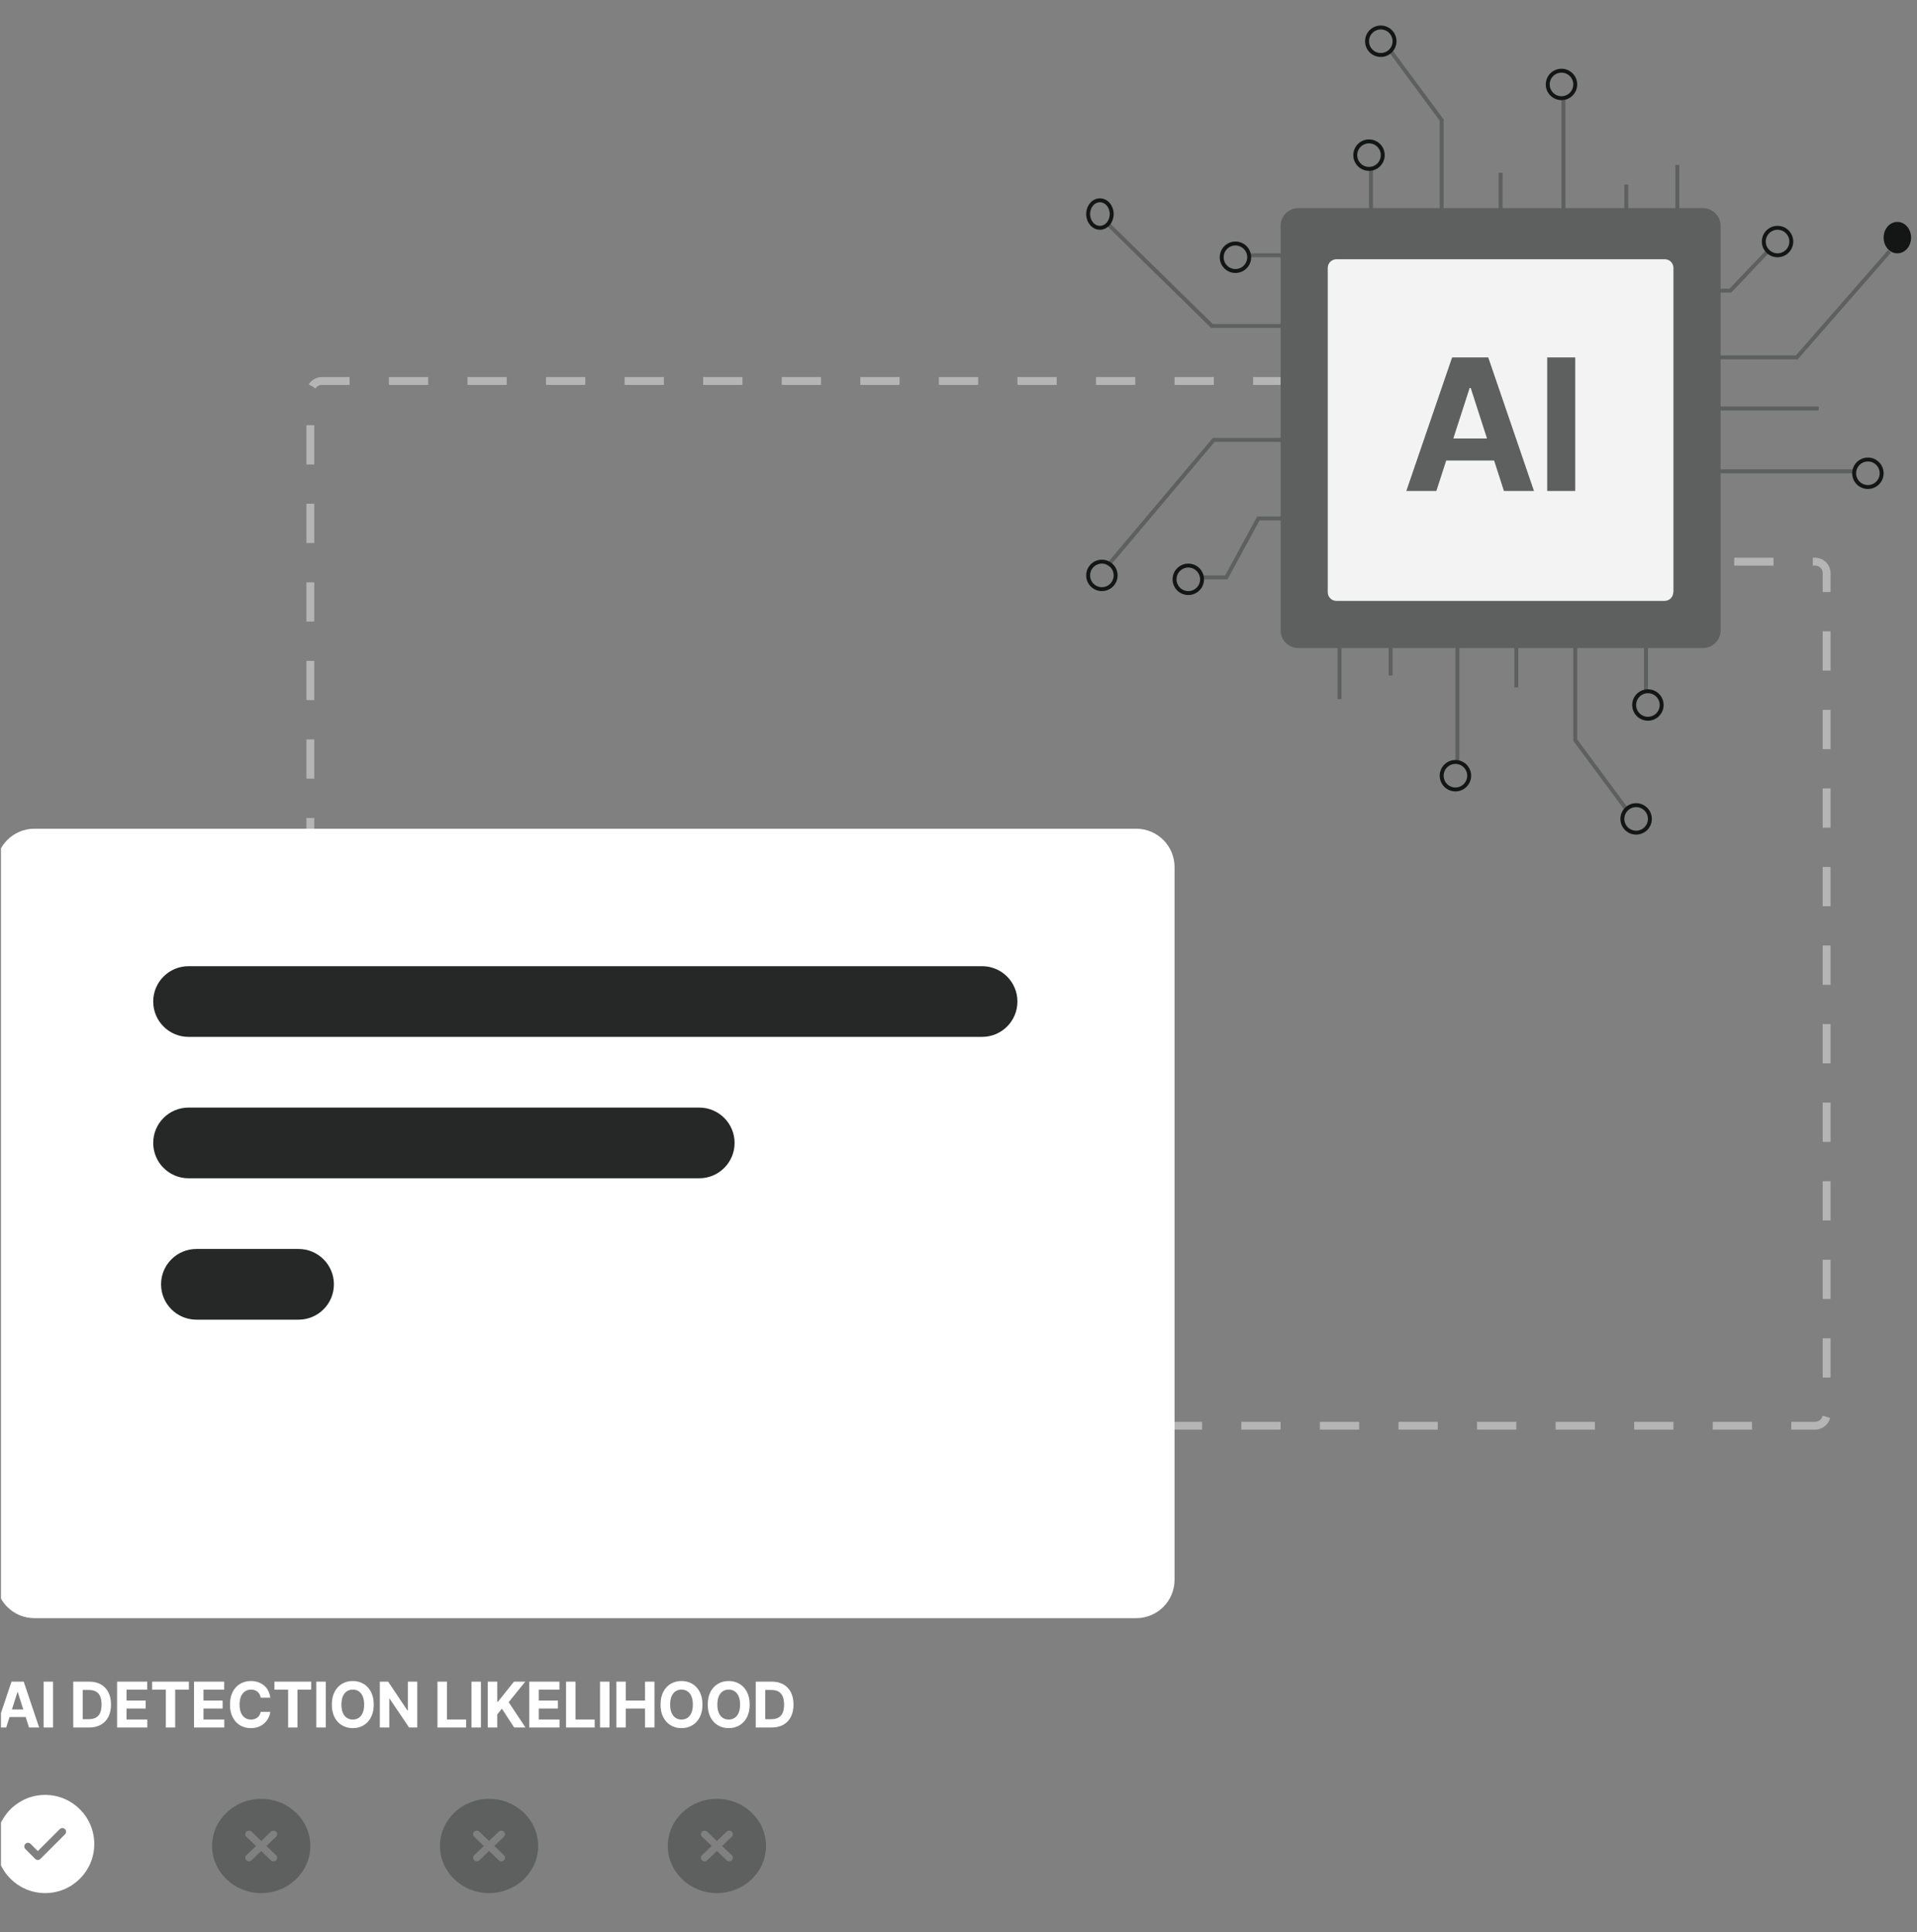 <?xml version="1.0" encoding="UTF-8"?>
<svg xmlns="http://www.w3.org/2000/svg" width="488" height="492" viewBox="0 0 488 492" fill="none">
  <rect x="0" y="0" width="488" height="492" fill="#808080" stroke="none"/>
  <g clip-path="url(#clip0_12635_45744)">
    <path d="M1.581 439.84H-1L2.933 428.16H6.037L9.964 439.84H7.383L4.529 430.83H4.44L1.581 439.84ZM1.42 435.249H7.516V437.176H1.42V435.249ZM13.508 428.16V439.84H11.1V428.16H13.508ZM22.684 439.84H18.645V428.16H22.717C23.863 428.16 24.849 428.393 25.676 428.861C26.503 429.325 27.139 429.992 27.584 430.864C28.033 431.734 28.257 432.776 28.257 433.988C28.257 435.205 28.033 436.251 27.584 437.125C27.139 438 26.5 438.671 25.665 439.139C24.834 439.607 23.841 439.84 22.684 439.84ZM21.054 437.724H22.584C23.296 437.724 23.895 437.595 24.38 437.336C24.87 437.074 25.237 436.67 25.482 436.121C25.73 435.57 25.854 434.86 25.854 433.988C25.854 433.125 25.73 432.421 25.482 431.873C25.237 431.325 24.872 430.922 24.386 430.664C23.9 430.405 23.301 430.276 22.589 430.276H21.054V437.724ZM29.806 439.84V428.16H37.483V430.196H32.215V432.98H37.088V435.015H32.215V437.804H37.505V439.84H29.806ZM38.729 430.196V428.16H48.085V430.196H44.597V439.84H42.216V430.196H38.729ZM49.391 439.84V428.16H57.067V430.196H51.799V432.98H56.672V435.015H51.799V437.804H57.089V439.84H49.391ZM68.798 432.249H66.362C66.317 431.926 66.226 431.639 66.089 431.388C65.952 431.134 65.776 430.917 65.561 430.738C65.346 430.56 65.097 430.422 64.815 430.328C64.537 430.232 64.235 430.184 63.909 430.184C63.319 430.184 62.805 430.335 62.368 430.635C61.93 430.932 61.591 431.366 61.35 431.936C61.109 432.502 60.988 433.19 60.988 434.001C60.988 434.833 61.109 435.532 61.35 436.099C61.595 436.666 61.936 437.093 62.373 437.382C62.811 437.671 63.317 437.816 63.892 437.816C64.215 437.816 64.513 437.772 64.787 437.684C65.066 437.597 65.312 437.47 65.527 437.302C65.742 437.131 65.92 436.924 66.061 436.681C66.206 436.438 66.306 436.16 66.362 435.848L68.798 435.859C68.735 436.395 68.577 436.912 68.325 437.41C68.077 437.905 67.741 438.348 67.318 438.739C66.899 439.128 66.399 439.435 65.817 439.664C65.238 439.888 64.584 440 63.853 440C62.837 440 61.928 439.764 61.127 439.292C60.33 438.822 59.7 438.139 59.236 437.246C58.776 436.351 58.546 435.27 58.546 434.001C58.546 432.727 58.78 431.643 59.247 430.749C59.715 429.856 60.349 429.175 61.15 428.708C61.951 428.236 62.852 428 63.853 428C64.513 428 65.125 428.095 65.689 428.285C66.256 428.476 66.758 428.753 67.196 429.118C67.634 429.48 67.99 429.922 68.264 430.447C68.542 430.972 68.72 431.572 68.798 432.249ZM69.856 430.196V428.16H79.212V430.196H75.725V439.84H73.344V430.196H69.856ZM82.927 428.16V439.84H80.518V428.16H82.927ZM95.142 434.001C95.142 435.274 94.906 436.357 94.436 437.251C93.968 438.144 93.33 438.827 92.522 439.298C91.717 439.766 90.812 440 89.808 440C88.795 440 87.887 439.764 87.082 439.292C86.277 438.822 85.641 438.139 85.174 437.246C84.707 436.351 84.473 435.27 84.473 434.001C84.473 432.727 84.707 431.643 85.174 430.749C85.641 429.856 86.277 429.175 87.082 428.708C87.887 428.236 88.795 428 89.808 428C90.812 428 91.717 428.236 92.522 428.708C93.33 429.175 93.968 429.856 94.436 430.749C94.906 431.643 95.142 432.727 95.142 434.001ZM92.7 434.001C92.7 433.175 92.579 432.479 92.338 431.913C92.101 431.347 91.766 430.917 91.332 430.624C90.898 430.331 90.39 430.184 89.808 430.184C89.225 430.184 88.717 430.331 88.283 430.624C87.85 430.917 87.512 431.347 87.271 431.913C87.034 432.479 86.915 433.175 86.915 434.001C86.915 434.826 87.034 435.521 87.271 436.087C87.512 436.654 87.85 437.084 88.283 437.376C88.717 437.669 89.225 437.816 89.808 437.816C90.39 437.816 90.898 437.669 91.332 437.376C91.766 437.084 92.101 436.654 92.338 436.087C92.579 435.521 92.7 434.826 92.7 434.001ZM106.219 428.16V439.84H104.139L99.183 432.489H99.099V439.84H96.691V428.16H98.805L103.722 435.506H103.822V428.16H106.219ZM111.365 439.84V428.16H113.773V437.804H118.658V439.84H111.365ZM122.426 428.16V439.84H120.017V428.16H122.426ZM124.172 439.84V428.16H126.581V433.31H126.731L130.831 428.16H133.717L129.49 433.39L133.768 439.84H130.886L127.766 435.038L126.581 436.521V439.84H124.172ZM134.737 439.84V428.16H142.414V430.196H137.146V432.98H142.018V435.015H137.146V437.804H142.435V439.84H134.737ZM144.094 439.84V428.16H146.502V437.804H151.385V439.84H144.094ZM155.154 428.16V439.84H152.746V428.16H155.154ZM156.901 439.84V428.16H159.309V432.98H164.199V428.16H166.602V439.84H164.199V435.015H159.309V439.84H156.901ZM178.821 434.001C178.821 435.274 178.585 436.357 178.115 437.251C177.648 438.144 177.009 438.827 176.202 439.298C175.397 439.766 174.491 440 173.487 440C172.475 440 171.566 439.764 170.761 439.292C169.957 438.822 169.32 438.139 168.853 437.246C168.386 436.351 168.152 435.27 168.152 434.001C168.152 432.727 168.386 431.643 168.853 430.749C169.32 429.856 169.957 429.175 170.761 428.708C171.566 428.236 172.475 428 173.487 428C174.491 428 175.397 428.236 176.202 428.708C177.009 429.175 177.648 429.856 178.115 430.749C178.585 431.643 178.821 432.727 178.821 434.001ZM176.379 434.001C176.379 433.175 176.258 432.479 176.018 431.913C175.781 431.347 175.445 430.917 175.011 430.624C174.577 430.331 174.069 430.184 173.487 430.184C172.904 430.184 172.396 430.331 171.963 430.624C171.529 430.917 171.191 431.347 170.95 431.913C170.713 432.479 170.594 433.175 170.594 434.001C170.594 434.826 170.713 435.521 170.95 436.087C171.191 436.654 171.529 437.084 171.963 437.376C172.396 437.669 172.904 437.816 173.487 437.816C174.069 437.816 174.577 437.669 175.011 437.376C175.445 437.084 175.781 436.654 176.018 436.087C176.258 435.521 176.379 434.826 176.379 434.001ZM190.839 434.001C190.839 435.274 190.604 436.357 190.133 437.251C189.666 438.144 189.027 438.827 188.219 439.298C187.414 439.766 186.509 440 185.505 440C184.492 440 183.583 439.764 182.778 439.292C181.975 438.822 181.338 438.139 180.871 437.246C180.403 436.351 180.17 435.27 180.17 434.001C180.17 432.727 180.403 431.643 180.871 430.749C181.338 429.856 181.975 429.175 182.778 428.708C183.583 428.236 184.492 428 185.505 428C186.509 428 187.414 428.236 188.219 428.708C189.027 429.175 189.666 429.856 190.133 430.749C190.604 431.643 190.839 432.727 190.839 434.001ZM188.397 434.001C188.397 433.175 188.277 432.479 188.036 431.913C187.798 431.347 187.463 430.917 187.028 430.624C186.595 430.331 186.087 430.184 185.505 430.184C184.922 430.184 184.414 430.331 183.981 430.624C183.547 430.917 183.209 431.347 182.968 431.913C182.731 432.479 182.612 433.175 182.612 434.001C182.612 434.826 182.731 435.521 182.968 436.087C183.209 436.654 183.547 437.084 183.981 437.376C184.414 437.669 184.922 437.816 185.505 437.816C186.087 437.816 186.595 437.669 187.028 437.376C187.463 437.084 187.798 436.654 188.036 436.087C188.277 435.521 188.397 434.826 188.397 434.001ZM196.427 439.84H192.388V428.16H196.46C197.605 428.16 198.592 428.393 199.419 428.861C200.246 429.325 200.882 429.992 201.327 430.864C201.776 431.734 202 432.776 202 433.988C202 435.205 201.776 436.251 201.327 437.125C200.882 438 200.243 438.671 199.408 439.139C198.577 439.607 197.584 439.84 196.427 439.84ZM194.797 437.724H196.327C197.038 437.724 197.638 437.595 198.123 437.336C198.613 437.074 198.98 436.67 199.225 436.121C199.473 435.57 199.598 434.86 199.598 433.988C199.598 433.125 199.473 432.421 199.225 431.873C198.98 431.325 198.615 430.922 198.129 430.664C197.643 430.405 197.044 430.276 196.332 430.276H194.797V437.724Z" fill="white"></path>
    <path d="M419 176V159" stroke="#5E5F5F" stroke-miterlimit="10"></path>
    <path d="M401 159V188.437L414 206" stroke="#5E5F5F" stroke-miterlimit="10"></path>
    <path d="M386 175V164" stroke="#5E5F5F" stroke-miterlimit="10"></path>
    <path d="M371 159V194" stroke="#5E5F5F" stroke-miterlimit="10"></path>
    <path d="M354 164V172" stroke="#5E5F5F" stroke-miterlimit="10"></path>
    <path d="M341 162V178" stroke="#5E5F5F" stroke-miterlimit="10"></path>
    <path d="M419.499 176C417.567 176 416 177.567 416 179.5C416 181.433 417.567 183 419.499 183C421.433 183 423 181.433 423 179.5C423 177.567 421.433 176 419.499 176Z" stroke="#131615" stroke-miterlimit="10"></path>
    <path d="M370.5 194C368.567 194 367 195.566 367 197.5C367 199.433 368.567 201 370.5 201C372.433 201 374 199.433 374 197.5C374 195.566 372.433 194 370.5 194Z" stroke="#131615" stroke-miterlimit="10"></path>
    <path d="M416.5 205C414.567 205 413 206.567 413 208.5C413 210.434 414.567 212 416.5 212C418.433 212 420 210.434 420 208.5C420 206.567 418.433 205 416.5 205Z" stroke="#131615" stroke-miterlimit="10"></path>
    <path d="M334 112H308.971L282 144" stroke="#5E5F5F" stroke-miterlimit="10"></path>
    <path d="M334 132H320.337L312.183 147H306" stroke="#5E5F5F" stroke-miterlimit="10"></path>
    <path d="M333 83H308.527L282 57" stroke="#5E5F5F" stroke-miterlimit="10"></path>
    <path d="M335 65H318" stroke="#5E5F5F" stroke-miterlimit="10"></path>
    <path d="M349 43V60" stroke="#5E5F5F" stroke-miterlimit="10"></path>
    <path d="M367 60V30.563L354 13" stroke="#5E5F5F" stroke-miterlimit="10"></path>
    <path d="M382 44V55" stroke="#5E5F5F" stroke-miterlimit="10"></path>
    <path d="M398 60V25" stroke="#5E5F5F" stroke-miterlimit="10"></path>
    <path d="M414 55V47" stroke="#5E5F5F" stroke-miterlimit="10"></path>
    <path d="M427 57V42" stroke="#5E5F5F" stroke-miterlimit="10"></path>
    <path d="M432 74H440.486L450 64" stroke="#5E5F5F" stroke-miterlimit="10"></path>
    <path d="M432 91H457.399L481 64" stroke="#5E5F5F" stroke-miterlimit="10"></path>
    <path d="M432 104H463" stroke="#5E5F5F" stroke-miterlimit="10"></path>
    <path d="M432 120H472" stroke="#5E5F5F" stroke-miterlimit="10"></path>
    <path d="M329 97H81.928C80.311 97 79 98.311 79 99.928V216" stroke="#B5B5B5" stroke-width="2" stroke-dasharray="10 10"></path>
    <path d="M276 363H462.072C463.689 363 465 361.689 465 360.072V145.928C465 144.311 463.689 143 462.072 143H432.915" stroke="#B5B5B5" stroke-width="2" stroke-dasharray="10 10"></path>
    <path d="M438 160.52C438 162.984 435.984 165 433.52 165H330.479C328.015 165 326 162.984 326 160.52V57.48C326 55.016 328.015 53 330.479 53H433.52C435.984 53 438 55.016 438 57.48V160.52Z" fill="#5E5F5F"></path>
    <path d="M425.955 150.776C425.955 152.021 424.966 153 423.707 153H340.248C338.989 153 338 152.021 338 150.776V68.224C338 66.979 338.989 66 340.248 66H423.752C425.011 66 426 66.979 426 68.224V150.776H425.955Z" fill="#F3F3F3"></path>
    <path d="M280 58C281.657 58 283 56.433 283 54.5C283 52.567 281.657 51 280 51C278.343 51 277 52.567 277 54.5C277 56.433 278.343 58 280 58Z" stroke="#131615" stroke-miterlimit="10"></path>
    <path d="M314.501 69C316.433 69 318 67.433 318 65.5C318 63.567 316.433 62 314.501 62C312.567 62 311 63.567 311 65.5C311 67.433 312.567 69 314.501 69Z" stroke="#131615" stroke-miterlimit="10"></path>
    <path d="M280.499 150C282.433 150 284 148.433 284 146.501C284 144.567 282.433 143 280.499 143C278.567 143 277 144.567 277 146.501C277 148.433 278.567 150 280.499 150Z" stroke="#131615" stroke-miterlimit="10"></path>
    <path d="M302.5 151C304.434 151 306 149.433 306 147.499C306 145.567 304.434 144 302.5 144C300.567 144 299 145.567 299 147.499C299 149.433 300.567 151 302.5 151Z" stroke="#131615" stroke-miterlimit="10"></path>
    <path d="M348.499 43C350.433 43 352 41.433 352 39.5C352 37.567 350.433 36 348.499 36C346.567 36 345 37.567 345 39.5C345 41.433 346.567 43 348.499 43Z" stroke="#131615" stroke-miterlimit="10"></path>
    <path d="M397.5 25C399.433 25 401 23.433 401 21.5C401 19.567 399.433 18 397.5 18C395.567 18 394 19.567 394 21.5C394 23.433 395.567 25 397.5 25Z" stroke="#131615" stroke-miterlimit="10"></path>
    <path d="M452.5 65C454.434 65 456 63.433 456 61.5C456 59.567 454.434 58 452.5 58C450.567 58 449 59.567 449 61.5C449 63.433 450.567 65 452.5 65Z" stroke="#131615" stroke-miterlimit="10"></path>
    <path d="M483 64C484.657 64 486 62.433 486 60.5C486 58.567 484.657 57 483 57C481.343 57 480 58.567 480 60.5C480 62.433 481.343 64 483 64Z" fill="#131615" stroke="#131615" stroke-miterlimit="10"></path>
    <path d="M475.499 124C477.433 124 479 122.433 479 120.499C479 118.567 477.433 117 475.499 117C473.567 117 472 118.567 472 120.499C472 122.433 473.567 124 475.499 124Z" stroke="#131615" stroke-miterlimit="10"></path>
    <path d="M351.501 14C353.433 14 355 12.433 355 10.5C355 8.567 353.433 7 351.501 7C349.567 7 348 8.567 348 10.5C348 12.433 349.567 14 351.501 14Z" stroke="#131615" stroke-miterlimit="10"></path>
    <path d="M365.649 125H358L369.656 91H378.855L390.494 125H382.845L374.387 98.769H374.124L365.649 125ZM365.172 111.635H383.241V117.247H365.172V111.635ZM401 91V125H393.862V91H401Z" fill="#5E5F5F"></path>
    <path fill-rule="evenodd" clip-rule="evenodd" d="M24 469.5C24 476.404 18.403 482 11.5 482C4.596 482 -1 476.404 -1 469.5C-1 462.596 4.596 457 11.5 457C18.403 457 24 462.596 24 469.5ZM16.538 465.713C16.904 466.079 16.904 466.672 16.538 467.038L10.288 473.288C9.922 473.654 9.328 473.654 8.962 473.288L6.462 470.788C6.096 470.422 6.096 469.828 6.462 469.462C6.828 469.096 7.422 469.096 7.788 469.462L9.625 471.299L12.418 468.506L15.212 465.713C15.578 465.347 16.172 465.347 16.538 465.713Z" fill="white"></path>
    <path fill-rule="evenodd" clip-rule="evenodd" d="M79 470C79 476.627 73.403 482 66.5 482C59.596 482 54 476.627 54 470C54 463.373 59.596 458 66.5 458C73.403 458 79 463.373 79 470ZM62.712 466.364C63.078 466.012 63.672 466.012 64.038 466.364L66.5 468.728L68.962 466.364C69.328 466.012 69.922 466.012 70.288 466.364C70.654 466.715 70.654 467.285 70.288 467.636L67.826 470L70.288 472.364C70.654 472.715 70.654 473.285 70.288 473.636C69.922 473.988 69.328 473.988 68.962 473.636L66.5 471.272L64.038 473.636C63.672 473.988 63.078 473.988 62.712 473.636C62.346 473.285 62.346 472.715 62.712 472.364L65.174 470L62.712 467.636C62.346 467.285 62.346 466.715 62.712 466.364Z" fill="#5E5F5F"></path>
    <path fill-rule="evenodd" clip-rule="evenodd" d="M137 470C137 476.627 131.404 482 124.5 482C117.596 482 112 476.627 112 470C112 463.373 117.596 458 124.5 458C131.404 458 137 463.373 137 470ZM120.712 466.364C121.078 466.012 121.672 466.012 122.038 466.364L124.5 468.728L126.962 466.364C127.328 466.012 127.921 466.012 128.287 466.364C128.654 466.715 128.654 467.285 128.287 467.636L125.826 470L128.287 472.364C128.654 472.715 128.654 473.285 128.287 473.636C127.921 473.988 127.328 473.988 126.962 473.636L124.5 471.272L122.038 473.636C121.672 473.988 121.078 473.988 120.712 473.636C120.346 473.285 120.346 472.715 120.712 472.364L123.174 470L120.712 467.636C120.346 467.285 120.346 466.715 120.712 466.364Z" fill="#5E5F5F"></path>
    <path fill-rule="evenodd" clip-rule="evenodd" d="M195 470C195 476.627 189.404 482 182.5 482C175.596 482 170 476.627 170 470C170 463.373 175.596 458 182.5 458C189.404 458 195 463.373 195 470ZM178.713 466.364C179.079 466.012 179.672 466.012 180.038 466.364L182.5 468.728L184.962 466.364C185.328 466.012 185.922 466.012 186.288 466.364C186.654 466.715 186.654 467.285 186.288 467.636L183.826 470L186.288 472.364C186.654 472.715 186.654 473.285 186.288 473.636C185.922 473.988 185.328 473.988 184.962 473.636L182.5 471.272L180.038 473.636C179.672 473.988 179.079 473.988 178.713 473.636C178.346 473.285 178.346 472.715 178.713 472.364L181.174 470L178.713 467.636C178.346 467.285 178.346 466.715 178.713 466.364Z" fill="#5E5F5F"></path>
    <path d="M289.24 211H8.76C3.37 211 -1 215.37 -1 220.76V402.24C-1 407.63 3.37 412 8.76 412H289.24C294.63 412 299 407.63 299 402.24V220.76C299 215.37 294.63 211 289.24 211Z" fill="white"></path>
    <path d="M250 246H48C43.029 246 39 250.029 39 255C39 259.971 43.029 264 48 264H250C254.971 264 259 259.971 259 255C259 250.029 254.971 246 250 246Z" fill="#262827"></path>
    <path d="M178 282H48C43.029 282 39 286.029 39 291C39 295.971 43.029 300 48 300H178C182.971 300 187 295.971 187 291C187 286.029 182.971 282 178 282Z" fill="#262827"></path>
    <path d="M76 318H50C45.029 318 41 322.029 41 327C41 331.971 45.029 336 50 336H76C80.971 336 85 331.971 85 327C85 322.029 80.971 318 76 318Z" fill="#262827"></path>
  </g>
  <defs>
    <clipPath id="clip0_12635_45744">
      <rect width="487" height="491" fill="white" transform="translate(0.246 0.192)"></rect>
    </clipPath>
  </defs>
</svg>
